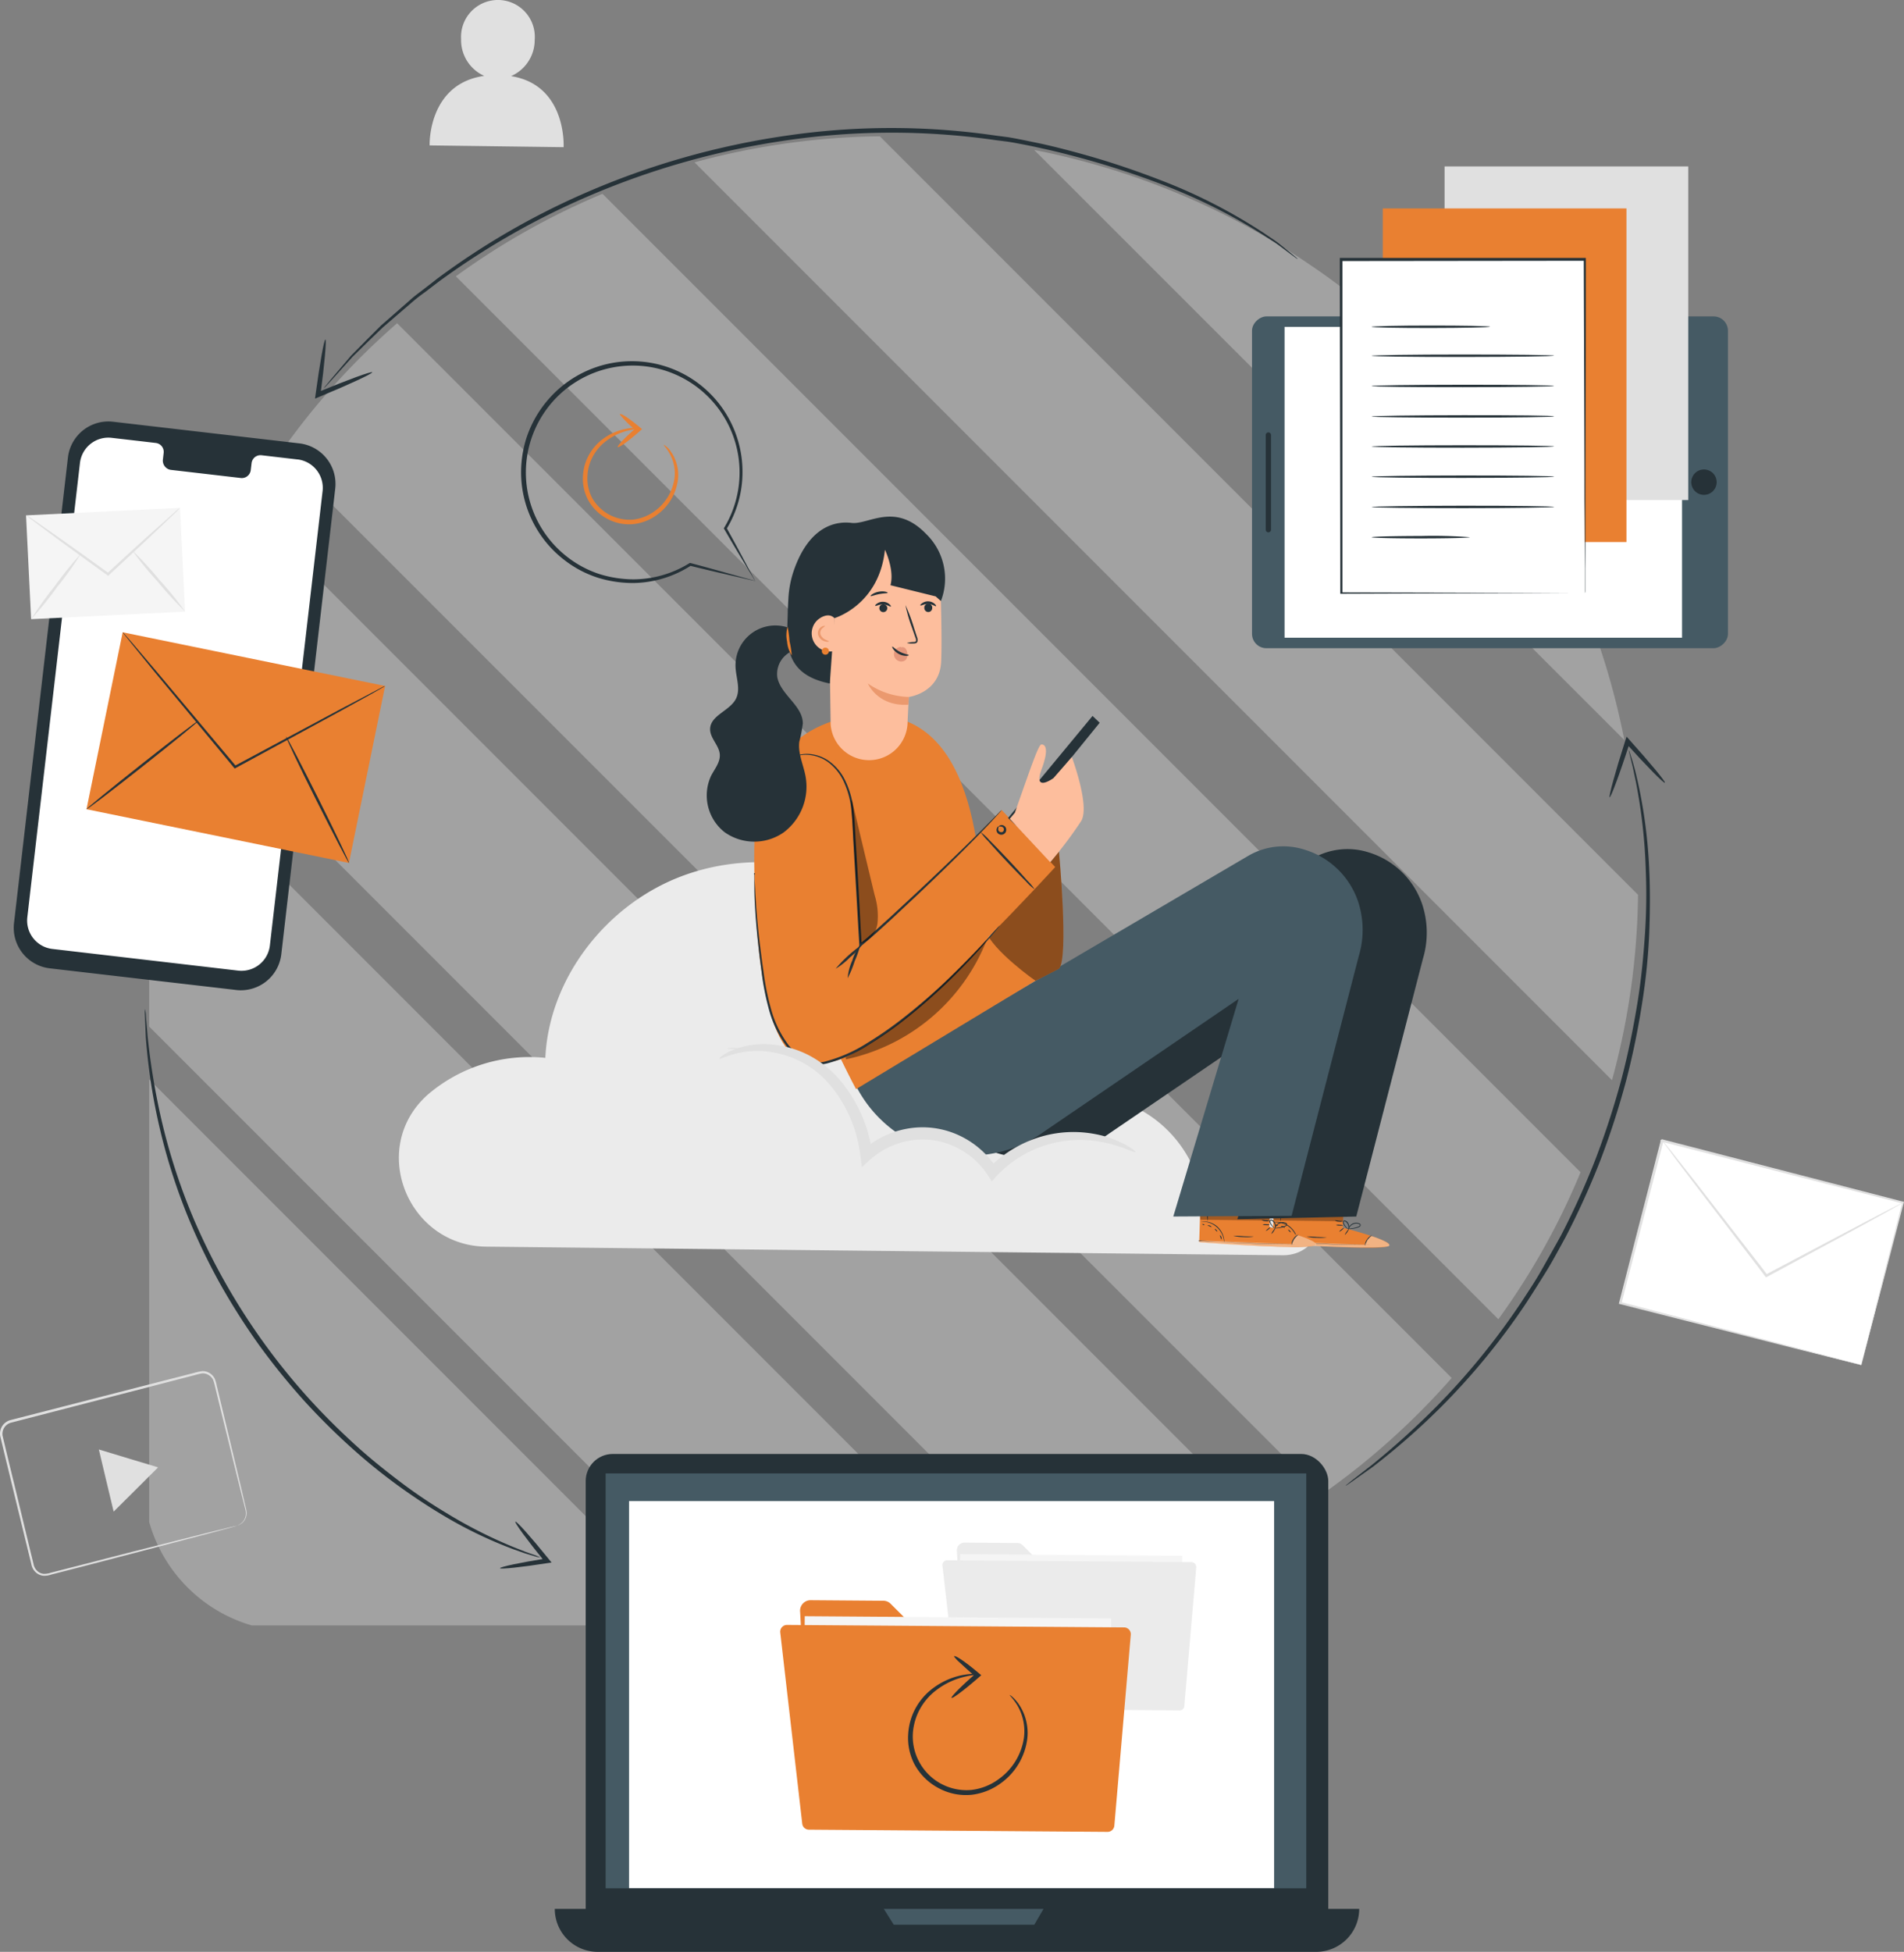 <?xml version="1.0" encoding="UTF-8"?>
<svg xmlns="http://www.w3.org/2000/svg" xmlns:xlink="http://www.w3.org/1999/xlink" width="492.487" height="504.66" viewBox="0 0 492.487 504.66">
  <rect x="0" y="0" width="492.487" height="504.66" fill="#808080" stroke="none"/>
  <defs>
    <clipPath id="clip-path">
      <rect id="Rechteck_1210" data-name="Rechteck 1210" width="386.093" height="386.093" fill="#f2f2f2"></rect>
    </clipPath>
  </defs>
  <g id="Gruppe_163026" data-name="Gruppe 163026" transform="translate(-649.513 -157.67)">
    <g id="Gruppe_163017" data-name="Gruppe 163017" transform="translate(688.286 191.978)" opacity="0.301">
      <g id="Gruppe_163000" data-name="Gruppe 163000" transform="translate(-0.193 -0.129)" clip-path="url(#clip-path)">
        <path id="Pfad_1856" data-name="Pfad 1856" d="M144.189,180.559H38.864A38.862,38.862,0,0,1,0,141.7V36.37Z" transform="translate(-1.459 207.076)" fill="#f2f2f2"></path>
        <path id="Pfad_1857" data-name="Pfad 1857" d="M227.716,248.489a194.736,194.736,0,0,1-34.4,3.066H157.854L0,93.7V58.237a194.736,194.736,0,0,1,3.066-34.4Z" transform="translate(-1.459 136.079)" fill="#f2f2f2"></path>
        <path id="Pfad_1858" data-name="Pfad 1858" d="M285.4,278.75a190.5,190.5,0,0,1-48.13,20.132L.96,62.566a188.39,188.39,0,0,1,20.065-48.2Z" transform="translate(3.981 82.42)" fill="#f2f2f2"></path>
        <path id="Pfad_1859" data-name="Pfad 1859" d="M308.286,279.972a189.912,189.912,0,0,1-33.6,30.131L5.31,40.791A185.3,185.3,0,0,1,35.508,7.26Z" transform="translate(28.629 42.134)" fill="#f2f2f2"></path>
        <path id="Pfad_1860" data-name="Pfad 1860" d="M303.031,255.22a184.439,184.439,0,0,1-21.265,38L12.12,23.572A187.354,187.354,0,0,1,50.05,2.24Z" transform="translate(67.215 13.69)" fill="#f2f2f2"></path>
        <path id="Pfad_1861" data-name="Pfad 1861" d="M265.428,196.128a189.08,189.08,0,0,1-6.733,47.93L21.38,6.743A189.931,189.931,0,0,1,69.31.01Z" transform="translate(119.684 1.054)" fill="#f2f2f2"></path>
        <path id="Pfad_1862" data-name="Pfad 1862" d="M187.215,153.128,34.56.54A193.386,193.386,0,0,1,187.215,153.128" transform="translate(194.363 4.057)" fill="#f2f2f2"></path>
      </g>
    </g>
    <g id="Sync-pana" transform="translate(592.509 113.793)">
      <g id="freepik--background-complete--inject-202" transform="translate(57.005 43.877)">
        <rect id="Rechteck_147880" data-name="Rechteck 147880" width="43.414" height="64.42" transform="translate(419.066 336.885) rotate(-75.56)" fill="#fff"></rect>
        <path id="Pfad_1853" data-name="Pfad 1853" d="M466.369,346.124a2.788,2.788,0,0,1,.169-.785l.556-2.247,2.114-8.456c1.86-7.32,4.506-17.817,7.743-30.585l.181.3-62.39-15.993.374-.229h0v.338l-.1.35-.181.7-.35,1.389-.725,2.79q-.7,2.778-1.413,5.508-1.413,5.46-2.778,10.751c-1.812,7.03-3.624,13.795-5.218,20.2l-.205-.35L449,341.5l12.756,3.334,3.418.918.882.242.314.1-.29-.06-.858-.205-3.382-.833-12.816-3.213-45.1-11.439-.278-.072.072-.278c1.643-6.4,3.37-13.167,5.182-20.209q1.365-5.279,2.766-10.751c.459-1.824.942-3.624,1.413-5.508.242-.93.471-1.86.713-2.79l.362-1.389.181-.7.085-.35v-.338h0l.387-.23,62.354,16.126.254.06-.073.242c-3.346,12.816-6.1,23.325-8.033,30.682l-2.223,8.456c-.254.942-.459,1.667-.592,2.186Z" transform="translate(15.077 6.829)" fill="#e0e0e0"></path>
        <path id="Pfad_1854" data-name="Pfad 1854" d="M475.262,304.028a3.19,3.19,0,0,1-.676.435l-2.017,1.148-7.5,4.143L440.014,323.27l-.229.121-.169-.205-1.208-1.607L420.288,297.9c-2.271-3-4.119-5.448-5.436-7.248-.6-.821-1.087-1.486-1.462-1.981a4.833,4.833,0,0,1-.471-.725,5.9,5.9,0,0,1,.58.64c.387.5.906,1.123,1.546,1.909l5.593,7.1,18.276,23.555,1.208,1.607-.4-.085,25.137-13.287,7.586-3.95,2.078-1.051a4.746,4.746,0,0,1,.737-.362Z" transform="translate(17.007 6.877)" fill="#e0e0e0"></path>
        <path id="Pfad_1855" data-name="Pfad 1855" d="M118.3,377.294a3.624,3.624,0,0,0,1.558-1.051,3.322,3.322,0,0,0,.761-2.1,5.471,5.471,0,0,0-.254-1.437c-.121-.519-.266-1.075-.411-1.655-1.208-4.687-2.827-11.427-4.892-19.738-.507-2.078-1.051-4.264-1.607-6.547l-.846-3.479a11.848,11.848,0,0,0-.5-1.715,3.1,3.1,0,0,0-1.148-1.208,2.9,2.9,0,0,0-1.667-.423,17.538,17.538,0,0,0-1.848.435l-3.841.99-8.033,2.09-35.755,9.241a3,3,0,0,0-2.138,3.406c.374,1.558.737,3.116,1.111,4.663q1.123,4.651,2.223,9.156c1.45,6.04,2.839,11.8,4.179,17.322l.5,2.054a3.129,3.129,0,0,0,.894,1.667,2.815,2.815,0,0,0,1.655.8,5.084,5.084,0,0,0,1.9-.29l7.586-1.933,13.6-3.5,19.726-4.977,5.363-1.317,1.4-.326.483-.1-.471.157-1.377.387-5.339,1.437-19.665,5.17L77.86,388.008l-7.574,1.945a5.375,5.375,0,0,1-2.1.314,3.419,3.419,0,0,1-1.993-.942,3.732,3.732,0,0,1-1.063-1.945c-.157-.676-.326-1.365-.5-2.054-1.341-5.52-2.754-11.306-4.216-17.31-.725-3-1.474-6.04-2.223-9.156-.374-1.558-.749-3.129-1.135-4.711a3.624,3.624,0,0,1,2.609-4.119l35.767-9.192,8.033-2.054,3.853-.991a13.483,13.483,0,0,1,1.945-.423,3.31,3.31,0,0,1,1.969.5,3.54,3.54,0,0,1,1.329,1.474,10.075,10.075,0,0,1,.519,1.812c.29,1.208.568,2.356.833,3.491.544,2.283,1.075,4.469,1.57,6.559,1.981,8.323,3.624,15.075,4.7,19.786l.387,1.655a5.5,5.5,0,0,1,.23,1.486,3.5,3.5,0,0,1-.858,2.186,3.141,3.141,0,0,1-1.208.833A1.763,1.763,0,0,1,118.3,377.294Z" transform="translate(-57.005 17.153)" fill="#e0e0e0"></path>
        <path id="Pfad_1856-2" data-name="Pfad 1856" d="M85.828,356.449l7.67,2.307-5.75,5.726L82,370.2l-1.921-8.033L78.17,354.13Z" transform="translate(-52.603 20.639)" fill="#e0e0e0"></path>
        <path id="Pfad_1857-2" data-name="Pfad 1857" d="M170.055,63.558a10.171,10.171,0,0,0,6.124-9.35,9.543,9.543,0,1,0-19.037-.242,10.135,10.135,0,0,0,5.979,9.531C148.457,65.575,149,81.472,149,81.472l34.656.459S184.562,65.865,170.055,63.558Z" transform="translate(-37.875 -43.877)" fill="#e0e0e0"></path>
      </g>
      <g id="freepik--device-3--inject-202" transform="translate(380.85 86.908)">
        <rect id="Rechteck_147881" data-name="Rechteck 147881" width="85.788" height="123.102" rx="3.71" transform="translate(0 124.564) rotate(-90)" fill="#455a64"></rect>
        <rect id="Rechteck_147882" data-name="Rechteck 147882" width="80.377" height="102.808" transform="translate(8.419 121.858) rotate(-90)" fill="#fff"></rect>
        <circle id="Ellipse_22" data-name="Ellipse 22" cx="3.286" cy="3.286" r="3.286" transform="translate(112.611 83.426) rotate(-67.67)" fill="#263238"></circle>
        <path id="Pfad_1858-2" data-name="Pfad 1858" d="M329.405,137.119v24.473a.689.689,0,0,1-.689.676h0a.676.676,0,0,1-.676-.676V137.119a.676.676,0,0,1,.676-.689h0a.689.689,0,0,1,.689.689Z" transform="translate(-324.489 -67.662)" fill="#263238"></path>
        <rect id="Rechteck_147883" data-name="Rechteck 147883" width="63.031" height="86.26" transform="translate(49.804)" fill="#e0e0e0"></rect>
        <rect id="Rechteck_147884" data-name="Rechteck 147884" width="63.031" height="86.26" transform="translate(33.823 10.859)" fill="#e98031"></rect>
        <rect id="Rechteck_147885" data-name="Rechteck 147885" width="63.031" height="86.26" transform="translate(23.023 24.111)" fill="#fff"></rect>
        <path id="Pfad_1859-2" data-name="Pfad 1859" d="M407.281,185.772v-6.354c0-4.119,0-10.123-.085-17.709,0-15.184-.109-36.71-.193-62.185l.29.29-63.031.072h0l.314-.314v86.26l-.254-.266,45.769.109h12.877l-12.683.072-45.9.169h-.362v-.254c0-24.159-.085-54.044-.121-86.26V99.09h63.635v.29c0,25.548-.072,47.11-.1,62.366,0,7.562,0,13.541-.072,17.648v5.871A2.415,2.415,0,0,1,407.281,185.772Z" transform="translate(-321.191 -75.426)" fill="#263238"></path>
        <path id="Pfad_1860-2" data-name="Pfad 1860" d="M381.334,113.862c0,.169-6.861.314-15.317.326s-15.317-.133-15.317-.3,6.861-.326,15.317-.326S381.334,113.681,381.334,113.862Z" transform="translate(-319.777 -72.417)" fill="#263238"></path>
        <path id="Pfad_1861-2" data-name="Pfad 1861" d="M397.9,120.05c0,.181-10.57.326-23.6.338s-23.591-.133-23.591-.3,10.557-.326,23.591-.326S397.9,119.881,397.9,120.05Z" transform="translate(-319.775 -71.128)" fill="#263238"></path>
        <path id="Pfad_1862-2" data-name="Pfad 1862" d="M397.9,126.532c0,.169-10.557.314-23.591.326s-23.6-.121-23.6-.3,10.57-.314,23.6-.326S397.9,126.351,397.9,126.532Z" transform="translate(-319.775 -69.783)" fill="#263238"></path>
        <path id="Pfad_1863" data-name="Pfad 1863" d="M397.915,133.052c0,.169-10.57.326-23.6.326s-23.591-.121-23.591-.29,10.557-.326,23.591-.338S397.915,132.823,397.915,133.052Z" transform="translate(-319.772 -68.427)" fill="#263238"></path>
        <path id="Pfad_1864" data-name="Pfad 1864" d="M397.915,139.47c0,.181-10.557.326-23.591.338s-23.6-.133-23.6-.3,10.57-.326,23.6-.326S397.915,139.3,397.915,139.47Z" transform="translate(-319.772 -67.09)" fill="#263238"></path>
        <path id="Pfad_1865" data-name="Pfad 1865" d="M397.924,145.952c0,.169-10.57.314-23.6.326s-23.591-.121-23.591-.3,10.557-.314,23.591-.326S397.924,145.771,397.924,145.952Z" transform="translate(-319.77 -65.744)" fill="#263238"></path>
        <path id="Pfad_1866" data-name="Pfad 1866" d="M397.924,152.422c0,.169-10.557.326-23.591.326s-23.6-.121-23.6-.29,10.57-.326,23.6-.338S397.924,152.253,397.924,152.422Z" transform="translate(-319.77 -64.399)" fill="#263238"></path>
        <path id="Pfad_1867" data-name="Pfad 1867" d="M376.109,158.921c0,.169-5.677.314-12.683.314s-12.7-.133-12.7-.3,5.689-.314,12.7-.326A125.727,125.727,0,0,1,376.109,158.921Z" transform="translate(-319.77 -63.059)" fill="#263238"></path>
      </g>
      <g id="freepik--device-2--inject-202" transform="translate(200.503 419.806)">
        <rect id="Rechteck_147886" data-name="Rechteck 147886" width="192.076" height="127.016" rx="7.01" transform="translate(7.997 0)" fill="#263238"></rect>
        <path id="Pfad_1868" data-name="Pfad 1868" d="M372.756,463.573H186.913A11.1,11.1,0,0,1,175.8,452.46H383.869A11.113,11.113,0,0,1,372.756,463.573Z" transform="translate(-175.8 -334.842)" fill="#263238"></path>
        <rect id="Rechteck_147887" data-name="Rechteck 147887" width="181.228" height="107.266" transform="translate(13.155 5.037)" fill="#455a64"></rect>
        <path id="Pfad_1869" data-name="Pfad 1869" d="M246.25,452.46l2.585,4.107h36.347l2.392-4.107Z" transform="translate(-161.15 -334.842)" fill="#455a64"></path>
        <rect id="Rechteck_147888" data-name="Rechteck 147888" width="166.854" height="100.078" transform="translate(19.206 12.188)" fill="#fff"></rect>
        <path id="Pfad_1870" data-name="Pfad 1870" d="M261.9,376.138l1.594,29.256a1.957,1.957,0,0,0,1.957,1.86l52.546.387A1.957,1.957,0,0,0,320,405.636l.169-22.734a1.969,1.969,0,0,0-1.969-1.981H285.89a2.066,2.066,0,0,1-1.4-.58l-5.557-5.6a1.993,1.993,0,0,0-1.389-.568l-13.626-.109a1.981,1.981,0,0,0-2.017,2.078Z" transform="translate(-157.896 -351.145)" fill="#ebebeb"></path>
        <rect id="Rechteck_147889" data-name="Rechteck 147889" width="57.426" height="34.318" transform="translate(104.875 25.914) rotate(0.42)" fill="#f5f5f5"></rect>
        <path id="Pfad_1871" data-name="Pfad 1871" d="M258.825,379.322l4.119,35.816a1.208,1.208,0,0,0,1.208,1.111l55.952.411a1.208,1.208,0,0,0,1.28-1.208l3.08-35.755a1.28,1.28,0,0,0-1.208-1.377l-63.164-.459a1.208,1.208,0,0,0-1.268,1.462Z" transform="translate(-158.541 -350.356)" fill="#ebebeb"></path>
        <path id="Pfad_1872" data-name="Pfad 1872" d="M228.331,389.263l2.2,40.309a2.718,2.718,0,0,0,2.694,2.573l72.537.531a2.718,2.718,0,0,0,2.742-2.694l.229-31.407a2.718,2.718,0,0,0-2.718-2.742H261.4a2.718,2.718,0,0,1-1.921-.8l-7.707-7.695a2.658,2.658,0,0,0-1.9-.8l-18.808-.145a2.73,2.73,0,0,0-2.742,2.863Z" transform="translate(-164.877 -348.579)" fill="#e98031"></path>
        <rect id="Rechteck_147890" data-name="Rechteck 147890" width="79.266" height="47.364" transform="translate(64.654 41.95) rotate(0.42)" fill="#f5f5f5"></rect>
        <path id="Pfad_1873" data-name="Pfad 1873" d="M224.082,393.635l5.689,49.441a1.74,1.74,0,0,0,1.727,1.546l77.236.568a1.764,1.764,0,0,0,1.764-1.607l4.252-49.357a1.752,1.752,0,0,0-1.739-1.9l-87.178-.64a1.751,1.751,0,0,0-1.752,1.945Z" transform="translate(-165.762 -347.479)" fill="#e98031"></path>
        <path id="Pfad_1874" data-name="Pfad 1874" d="M277.724,407.61a3.452,3.452,0,0,1,.7.507,9.834,9.834,0,0,1,1.655,1.872,13.191,13.191,0,0,1,2.223,8.818,16.7,16.7,0,0,1-6.8,11.584,15.9,15.9,0,0,1-7.55,3.032,14.858,14.858,0,0,1-8.576-1.7,15.123,15.123,0,0,1-6.233-6.112,14.786,14.786,0,0,1-1.655-7.972,15.811,15.811,0,0,1,2.15-7.03,16.078,16.078,0,0,1,4.276-4.747,18.566,18.566,0,0,1,8.456-3.527,15.178,15.178,0,0,1,2.476-.181c.568,0,.858,0,.858.1s-1.208.121-3.249.568a19.326,19.326,0,0,0-7.948,3.745,15.534,15.534,0,0,0-3.914,4.566,15.123,15.123,0,0,0-1.909,6.571,13.9,13.9,0,0,0,15.136,14.471,14.688,14.688,0,0,0,6.994-2.742,15.969,15.969,0,0,0,6.608-10.751,13.2,13.2,0,0,0-1.752-8.456C278.569,408.456,277.639,407.695,277.724,407.61Z" transform="translate(-160.07 -345.304)" fill="#263238"></path>
        <path id="Pfad_1875" data-name="Pfad 1875" d="M261.391,398.431c.254-.459,3.177,1.582,6.5,4.4l.556.459-.544.483-.411.362c-3.491,3.032-6.5,5.279-6.728,5.025s2.416-2.935,5.895-5.979l.411-.35v.954c-1.655-1.425-3.1-2.742-4.131-3.708A9.666,9.666,0,0,1,261.391,398.431Z" transform="translate(-158.135 -346.091)" fill="#263238"></path>
      </g>
      <g id="freepik--device-1--inject-202" transform="translate(60.556 152.849)">
        <path id="Pfad_1876" data-name="Pfad 1876" d="M117.486,281.085l-48.161-5.593a10.545,10.545,0,0,1-9.313-11.669L73.963,143.416a10.533,10.533,0,0,1,11.705-9.253l48.161,5.593a10.557,10.557,0,0,1,9.277,11.681L129.154,271.845a10.533,10.533,0,0,1-11.669,9.241Z" transform="translate(-59.944 -134.089)" fill="#263238"></path>
        <path id="Pfad_1877" data-name="Pfad 1877" d="M132.738,143.189,123.4,142.1a2.319,2.319,0,0,0-2.537,2.1l-.205,1.691a2.319,2.319,0,0,1-2.537,2.1l-18.2-2.114a2.416,2.416,0,0,1-1.993-2.633l.193-1.691a2.319,2.319,0,0,0-1.993-2.621l-3.274-.387-8.178-.942a7.393,7.393,0,0,0-8.2,6.523L62.858,261.6a7.393,7.393,0,0,0,6.5,8.154l48.04,5.6a7.393,7.393,0,0,0,8.2-6.475l13.638-117.509a7.393,7.393,0,0,0-6.5-8.19Z" transform="translate(-59.348 -133.368)" fill="#fff"></path>
        <rect id="Rechteck_147891" data-name="Rechteck 147891" width="39.862" height="26.865" transform="matrix(0.999, -0.049, 0.049, 0.999, 3.182, 24.28)" fill="#f5f5f5"></rect>
        <path id="Pfad_1878" data-name="Pfad 1878" d="M102.386,152.56a13.688,13.688,0,0,1-1.377,1.45l-3.926,3.757c-3.334,3.153-7.96,7.477-13.13,12.249l-.181.181L83.614,170l-.3-.205c-5.762-4.155-10.956-7.948-14.7-10.714l-4.421-3.31a12.829,12.829,0,0,1-1.57-1.28,12.149,12.149,0,0,1,1.715,1.075l4.53,3.153c3.817,2.67,9.048,6.4,14.822,10.57l.29.205h-.4c5.158-4.771,9.845-9.048,13.287-12.079l4.059-3.624a12.514,12.514,0,0,1,1.462-1.232Z" transform="translate(-59.388 -130.248)" fill="#e0e0e0"></path>
        <path id="Pfad_1879" data-name="Pfad 1879" d="M63.68,179.3a87.5,87.5,0,0,1,6.173-8.625,90.048,90.048,0,0,1,6.668-8.238,89.2,89.2,0,0,1-6.173,8.625A92.142,92.142,0,0,1,63.68,179.3Z" transform="translate(-59.168 -128.194)" fill="#e0e0e0"></path>
        <path id="Pfad_1880" data-name="Pfad 1880" d="M85.26,161.62a87.686,87.686,0,0,1,7.1,7.707,86.108,86.108,0,0,1,6.632,8.154,89.758,89.758,0,0,1-7.1-7.743,87.934,87.934,0,0,1-6.632-8.117Z" transform="translate(-54.68 -128.364)" fill="#e0e0e0"></path>
        <rect id="Rechteck_147892" data-name="Rechteck 147892" width="46.699" height="69.288" transform="translate(18.82 100.261) rotate(-78.44)" fill="#e98031"></rect>
        <path id="Pfad_1881" data-name="Pfad 1881" d="M151.152,193.1a5.448,5.448,0,0,1-.761.471l-2.223,1.28-8.262,4.566-27.432,14.906-.217.121-.169-.193-.4-.483-20.2-24.352-6.04-7.429-1.631-2.029a4.674,4.674,0,0,1-.532-.749,4.941,4.941,0,0,1,.628.664l1.715,1.957c1.522,1.776,3.624,4.264,6.221,7.308L112.2,213.371l.4.483-.387-.085,27.5-14.737,8.335-4.373,2.283-1.208a4.588,4.588,0,0,1,.821-.35Z" transform="translate(-55.09 -124.706)" fill="#263238"></path>
        <path id="Pfad_1882" data-name="Pfad 1882" d="M75.53,221.025c-.109-.133,6.269-5.363,14.254-11.669s14.5-11.318,14.664-11.186-6.281,5.363-14.266,11.681S75.627,221.17,75.53,221.025Z" transform="translate(-56.704 -120.764)" fill="#263238"></path>
        <path id="Pfad_1883" data-name="Pfad 1883" d="M118.241,201.52c.157-.085,3.938,7.175,8.456,16.2s8.009,16.416,7.852,16.5-3.926-7.248-8.456-16.211S118.1,201.593,118.241,201.52Z" transform="translate(-47.823 -120.067)" fill="#263238"></path>
      </g>
      <g id="freepik--Character--inject-202" transform="translate(160.18 177.455)">
        <path id="Pfad_1884" data-name="Pfad 1884" d="M370.976,330.056c10.872.121,14.218-14.894,4.228-19.206l-.242-.1a27.6,27.6,0,0,0-25.186,2.2,31.709,31.709,0,0,0-47.207-19.883c-1.969-20.463-12.345-40.261-28.991-52.377s-39.331-15.9-58.5-8.456S181.256,258.5,180.3,279.02a40.393,40.393,0,0,0-30.15,9.289c-.266.217-.519.447-.785.7-14.677,13.819-4.518,38.654,15.7,38.823Z" transform="translate(-142.419 -139.08)" fill="#ebebeb"></path>
        <path id="Pfad_1885" data-name="Pfad 1885" d="M214.2,268.424a4.833,4.833,0,0,1-1.57-.133,10.269,10.269,0,0,1,3.141,0A4.832,4.832,0,0,1,214.2,268.424Z" transform="translate(-127.818 -130.814)" fill="#e0e0e0"></path>
        <path id="Pfad_1886" data-name="Pfad 1886" d="M347.69,308.4l.205-9.579-17.926-.519-.459,14.012,1.1.1c4.94.423,25.149,1.776,28.5.87C362.825,312.264,347.69,308.4,347.69,308.4Z" transform="translate(-103.513 -124.549)" fill="#e98031"></path>
        <g id="Gruppe_162993" data-name="Gruppe 162993" transform="translate(225.96 186)" opacity="0.4">
          <path id="Pfad_1887" data-name="Pfad 1887" d="M355.076,308.44s5.3,1.691,4.6,2.549-21.163.266-30.2-.785v-.4l23.869.894S354.038,308.452,355.076,308.44Z" transform="translate(-329.48 -308.44)" fill="#fff"></path>
        </g>
        <path id="Pfad_1888" data-name="Pfad 1888" d="M329.31,309.55h.3l.882.072,3.261.242c2.742.169,6.547.374,10.751.5s8.009.157,10.775.145h0c-2.754,0-6.559-.072-10.763-.205s-8.009-.29-10.763-.435l-3.249-.169h-.894Z" transform="translate(-103.555 -122.21)" fill="#263238"></path>
        <path id="Pfad_1889" data-name="Pfad 1889" d="M349.291,311.012a7.98,7.98,0,0,1,.664-1.534,6.845,6.845,0,0,1,1.208-1.208,2.319,2.319,0,0,0-1.329,1.087A2.416,2.416,0,0,0,349.291,311.012Z" transform="translate(-99.401 -122.476)" fill="#263238"></path>
        <path id="Pfad_1890" data-name="Pfad 1890" d="M345,308.442a3.52,3.52,0,0,0,.58-.664c.266-.4.459-.761.411-.8s-.314.266-.592.676S344.93,308.418,345,308.442Z" transform="translate(-100.295 -122.744)" fill="#263238"></path>
        <path id="Pfad_1891" data-name="Pfad 1891" d="M343.8,307.688a2.675,2.675,0,0,0,.64-.4c.314-.266.544-.519.507-.568s-.326.133-.652.4S343.753,307.651,343.8,307.688Z" transform="translate(-100.543 -122.799)" fill="#263238"></path>
        <path id="Pfad_1892" data-name="Pfad 1892" d="M343.08,306.117a2.114,2.114,0,0,0,.93.145,2.029,2.029,0,0,0,.942-.072,2.224,2.224,0,0,0-.93-.145A2.029,2.029,0,0,0,343.08,306.117Z" transform="translate(-100.692 -122.944)" fill="#263238"></path>
        <path id="Pfad_1893" data-name="Pfad 1893" d="M342.84,305.1a1.8,1.8,0,0,0,1.039.338,1.993,1.993,0,0,0,1.087-.109,5.572,5.572,0,0,0-1.063-.109,5.628,5.628,0,0,0-1.063-.121Z" transform="translate(-100.742 -123.135)" fill="#263238"></path>
        <path id="Pfad_1894" data-name="Pfad 1894" d="M345.52,307.181a3.25,3.25,0,0,0,1.208,0,6.977,6.977,0,0,0,1.208-.242,3.49,3.49,0,0,0,.713-.266.652.652,0,0,0,.29-.35.483.483,0,0,0-.157-.471,2.114,2.114,0,0,0-2.633.544,1.92,1.92,0,0,0-.4.761.688.688,0,0,0,0,.314,2.91,2.91,0,0,1,.544-.966,2.185,2.185,0,0,1,1-.616,1.824,1.824,0,0,1,1.377.133c.181.145.1.35-.109.471a3.045,3.045,0,0,1-.652.254,6.937,6.937,0,0,1-1.208.278C345.955,307.157,345.52,307.145,345.52,307.181Z" transform="translate(-100.184 -123.029)" fill="#263238"></path>
        <path id="Pfad_1895" data-name="Pfad 1895" d="M346.02,307.391a1.208,1.208,0,0,0,.157-.8,2.066,2.066,0,0,0-.29-.858,1.208,1.208,0,0,0-.942-.616.471.471,0,0,0-.374.531,1.209,1.209,0,0,0,.181.519,3.516,3.516,0,0,0,.519.713,1.607,1.607,0,0,0,.652.483,6.574,6.574,0,0,1-.532-.592,3.708,3.708,0,0,1-.471-.7c-.145-.254-.242-.689,0-.737s.58.278.749.519a1.92,1.92,0,0,1,.3.749A6.785,6.785,0,0,1,346.02,307.391Z" transform="translate(-100.383 -123.131)" fill="#263238"></path>
        <path id="Pfad_1896" data-name="Pfad 1896" d="M329.73,305.516s.507,0,1.317.085a5.581,5.581,0,0,1,4.59,3.878,13.038,13.038,0,0,1,.3,1.293,1.072,1.072,0,0,0,0-.362,5.013,5.013,0,0,0-.169-.978,5.471,5.471,0,0,0-1.739-2.718,5.556,5.556,0,0,0-2.972-1.268,5.311,5.311,0,0,0-.99,0A.966.966,0,0,0,329.73,305.516Z" transform="translate(-103.468 -123.068)" fill="#263238"></path>
        <path id="Pfad_1897" data-name="Pfad 1897" d="M331.5,299.36a31.041,31.041,0,0,0-.266,3.684,31.739,31.739,0,0,0,0,3.624,30.377,30.377,0,0,0,.266-3.624A31.952,31.952,0,0,0,331.5,299.36Z" transform="translate(-103.165 -124.328)" fill="#263238"></path>
        <path id="Pfad_1898" data-name="Pfad 1898" d="M336.8,308.543a9.664,9.664,0,0,0,2.609.338,9.94,9.94,0,0,0,2.633-.133s-1.208,0-2.621-.085A23.974,23.974,0,0,0,336.8,308.543Z" transform="translate(-101.997 -122.423)" fill="#263238"></path>
        <path id="Pfad_1899" data-name="Pfad 1899" d="M333.89,308.451s.1.254.205.531.169.507.23.507.1-.278,0-.592S333.938,308.415,333.89,308.451Z" transform="translate(-102.603 -122.439)" fill="#263238"></path>
        <path id="Pfad_1900" data-name="Pfad 1900" d="M332.84,307.063a1.1,1.1,0,0,0,.242.423c.181.193.362.314.411.278s-.072-.229-.254-.435S332.876,306.991,332.84,307.063Z" transform="translate(-102.821 -122.731)" fill="#263238"></path>
        <path id="Pfad_1901" data-name="Pfad 1901" d="M331.29,306.405c0,.06.242.06.507.157s.447.254.5.217-.1-.3-.423-.411S331.266,306.345,331.29,306.405Z" transform="translate(-103.144 -122.882)" fill="#263238"></path>
        <path id="Pfad_1902" data-name="Pfad 1902" d="M330.18,306.069c0,.06.072.145.217.217s.29.06.314,0-.085-.157-.229-.217S330.2,306,330.18,306.069Z" transform="translate(-103.374 -122.944)" fill="#263238"></path>
        <path id="Pfad_1903" data-name="Pfad 1903" d="M329.779,305.433l17.926.229.036-2.162-18.071.8Z" transform="translate(-103.48 -123.468)" opacity="0.3"></path>
        <path id="Pfad_1904" data-name="Pfad 1904" d="M331.97,308.236l.217-9.567-17.938-.519-.459,14,1.111.109c4.941.411,25.149,1.764,28.483.858C347.105,312.1,331.97,308.236,331.97,308.236Z" transform="translate(-106.782 -124.58)" fill="#e98031"></path>
        <g id="Gruppe_162994" data-name="Gruppe 162994" transform="translate(207.032 185.818)" opacity="0.4">
          <path id="Pfad_1905" data-name="Pfad 1905" d="M339.406,308.29s5.291,1.691,4.6,2.549-21.163.266-30.2-.8v-.4l23.881.906S338.307,308.3,339.406,308.29Z" transform="translate(-313.81 -308.29)" fill="#fff"></path>
        </g>
        <path id="Pfad_1906" data-name="Pfad 1906" d="M313.59,309.4h.314l.882.085,3.249.23c2.754.181,6.559.374,10.763.507s8.009.157,10.763.145h4.155a.809.809,0,0,0,.3,0h-4.457c-2.754,0-6.559-.085-10.763-.205s-8-.3-10.751-.435l-3.261-.169H313.9Z" transform="translate(-106.824 -122.241)" fill="#263238"></path>
        <path id="Pfad_1907" data-name="Pfad 1907" d="M333.581,310.862a7.48,7.48,0,0,1,.652-1.534,7.8,7.8,0,0,1,1.148-1.208,2.476,2.476,0,0,0-1.329,1.1A2.416,2.416,0,0,0,333.581,310.862Z" transform="translate(-102.669 -122.507)" fill="#263238"></path>
        <path id="Pfad_1908" data-name="Pfad 1908" d="M329.261,308.252a2.188,2.188,0,0,0,.592-.676c.278-.411.459-.749.411-.785s-.314.266-.592.664A2.083,2.083,0,0,0,329.261,308.252Z" transform="translate(-103.567 -122.784)" fill="#263238"></path>
        <path id="Pfad_1909" data-name="Pfad 1909" d="M328.081,307.54a2.676,2.676,0,0,0,.64-.4c.314-.266.544-.531.507-.58s-.326.145-.64.411S328.044,307.491,328.081,307.54Z" transform="translate(-103.811 -122.833)" fill="#263238"></path>
        <path id="Pfad_1910" data-name="Pfad 1910" d="M327.36,306.017a2.222,2.222,0,0,0,.93.145,2.247,2.247,0,0,0,.942-.072,1.921,1.921,0,0,0-.93-.145,2.028,2.028,0,0,0-.942.072Z" transform="translate(-103.961 -122.965)" fill="#263238"></path>
        <path id="Pfad_1911" data-name="Pfad 1911" d="M327.13,305a1.848,1.848,0,0,0,1.039.338,1.764,1.764,0,0,0,1.075-.121,6.042,6.042,0,0,0-1.051-.1A5.629,5.629,0,0,0,327.13,305Z" transform="translate(-104.008 -123.156)" fill="#263238"></path>
        <path id="Pfad_1912" data-name="Pfad 1912" d="M329.81,307.028a3.081,3.081,0,0,0,1.148,0,5.859,5.859,0,0,0,1.208-.23,3.093,3.093,0,0,0,.713-.278.64.64,0,0,0,.3-.338.459.459,0,0,0-.169-.471,2.126,2.126,0,0,0-2.633.544,2.211,2.211,0,0,0-.4.761.64.64,0,0,0,0,.3,3.889,3.889,0,0,1,.556-.966,2.016,2.016,0,0,1,1-.6,1.775,1.775,0,0,1,1.377.133c.169.133.1.35-.109.471a3.976,3.976,0,0,1-.664.254,10.126,10.126,0,0,1-1.208.278C330.245,307,329.81,306.992,329.81,307.028Z" transform="translate(-103.451 -123.058)" fill="#263238"></path>
        <path id="Pfad_1913" data-name="Pfad 1913" d="M330.3,307.2a1.251,1.251,0,0,0,.157-.785,1.957,1.957,0,0,0-.29-.858,1.208,1.208,0,0,0-.942-.616.459.459,0,0,0-.374.519,1.461,1.461,0,0,0,.181.519,3.213,3.213,0,0,0,.531.713,1.752,1.752,0,0,0,.64.5s-.217-.217-.531-.592a4.392,4.392,0,0,1-.459-.7c-.145-.254-.242-.689,0-.737s.568.278.737.507a2,2,0,0,1,.314.761,3.621,3.621,0,0,1,.036.773Z" transform="translate(-103.652 -123.168)" fill="#263238"></path>
        <path id="Pfad_1914" data-name="Pfad 1914" d="M314,305.347s.519,0,1.329.085a5.653,5.653,0,0,1,4.59,3.89c.242.773.254,1.293.3,1.293a1.124,1.124,0,0,0,0-.362,4.731,4.731,0,0,0-.169-.978,5.641,5.641,0,0,0-1.739-2.73,5.521,5.521,0,0,0-2.972-1.208,4.581,4.581,0,0,0-.991,0Z" transform="translate(-106.739 -123.092)" fill="#263238"></path>
        <path id="Pfad_1915" data-name="Pfad 1915" d="M315.784,299.21a32.445,32.445,0,0,0-.254,3.684,28.785,28.785,0,0,0,0,3.684,34.055,34.055,0,0,0,.266-3.684,30.065,30.065,0,0,0-.012-3.684Z" transform="translate(-106.433 -124.36)" fill="#263238"></path>
        <path id="Pfad_1916" data-name="Pfad 1916" d="M321.09,308.393a10.788,10.788,0,0,0,2.609.338,10.6,10.6,0,0,0,2.633-.133c0-.072-1.208,0-2.621-.085A23.974,23.974,0,0,0,321.09,308.393Z" transform="translate(-105.264 -122.454)" fill="#263238"></path>
        <path id="Pfad_1917" data-name="Pfad 1917" d="M318.18,308.3s.085.254.193.519.181.519.242.507.1-.278,0-.592S318.216,308.253,318.18,308.3Z" transform="translate(-105.869 -122.471)" fill="#263238"></path>
        <path id="Pfad_1918" data-name="Pfad 1918" d="M317.12,306.9a1.239,1.239,0,0,0,.254.423c.181.193.362.326.4.278s-.06-.23-.242-.423S317.168,306.865,317.12,306.9Z" transform="translate(-106.09 -122.762)" fill="#263238"></path>
        <path id="Pfad_1919" data-name="Pfad 1919" d="M315.57,306.246s.254.072.507.169.447.242.5.205-.1-.29-.411-.411S315.558,306.2,315.57,306.246Z" transform="translate(-106.412 -122.916)" fill="#263238"></path>
        <path id="Pfad_1920" data-name="Pfad 1920" d="M314.46,305.918a.545.545,0,0,0,.229.205c.145.06.278.072.3,0s-.072-.145-.217-.205S314.484,305.857,314.46,305.918Z" transform="translate(-106.643 -122.974)" fill="#263238"></path>
        <path id="Pfad_1921" data-name="Pfad 1921" d="M314.071,305.283l17.914.217.036-2.15-18.071.785Z" transform="translate(-106.749 -123.499)" opacity="0.3"></path>
        <path id="Pfad_1922" data-name="Pfad 1922" d="M254,287.685,355.468,228.1a18.011,18.011,0,0,1,14.689-1.594h0a21.079,21.079,0,0,1,13.783,13.493,23.446,23.446,0,0,1,.145,14l-17.237,66.63-30.754.7L353,265.06,302.68,299.341A33,33,0,0,1,254,287.685Z" transform="translate(-119.216 -139.663)" fill="#263238"></path>
        <path id="Pfad_1923" data-name="Pfad 1923" d="M240.32,287.046l101.407-59.54a17.962,17.962,0,0,1,14.689-1.582h0A21.055,21.055,0,0,1,370.2,239.4a23.446,23.446,0,0,1,.145,14l-17.382,67.174-30.6.169,16.911-56.278-50.263,34.282a32.989,32.989,0,0,1-48.68-11.705Z" transform="translate(-122.06 -139.785)" fill="#455a64"></path>
        <path id="Pfad_1924" data-name="Pfad 1924" d="M287.162,226.17s2.585,27.626,0,30.271l-6.1,3.141L267.4,250.329Z" transform="translate(-116.429 -139.548)" fill="#e98031"></path>
        <path id="Pfad_1925" data-name="Pfad 1925" d="M287.162,226.17s2.585,27.626,0,30.271l-6.1,3.141L267.4,250.329Z" transform="translate(-116.429 -139.548)" opacity="0.4"></path>
        <path id="Pfad_1926" data-name="Pfad 1926" d="M251.746,197.193c3.865-.58-29.426-3.9-30.549,23.905S244.3,293.684,244.3,293.684l46.373-28.024s-11.125-7.815-12.937-13.046C276.061,247.564,279.19,200.273,251.746,197.193Z" transform="translate(-126.045 -145.662)" fill="#e98031"></path>
        <path id="Pfad_1927" data-name="Pfad 1927" d="M230.675,201.739c-1.413.35-12.079,9.929-12.164,29.051-.109,15.2,1.063,48.934,11.439,53.947,4.7,2.271,10.376,1.474,16.573-2.537,17.455-11.282,49.84-46.88,49.84-46.88L282.52,220.583s-35.936,36.552-37.446,35.212c-2.307-2.017-1.957-21.006-3.914-38.268C239.735,205.266,239.457,199.552,230.675,201.739Z" transform="translate(-126.597 -144.724)" fill="#e98031"></path>
        <path id="Pfad_1928" data-name="Pfad 1928" d="M282.026,244.33s0,.1-.169.254l-.544.676c-.483.6-1.208,1.474-2.174,2.573-1.921,2.211-4.759,5.351-8.456,9.048a150.467,150.467,0,0,1-13.746,12.164,94.965,94.965,0,0,1-8.927,6.185,38.159,38.159,0,0,1-10.678,4.747,10.642,10.642,0,0,1-3.032.278,5.544,5.544,0,0,1-1.522-.278,8.838,8.838,0,0,1-1.377-.616,14.241,14.241,0,0,1-4.433-3.757,28,28,0,0,1-4.7-9.809,66.11,66.11,0,0,1-1.86-9.664c-.411-3.044-.749-5.883-1.015-8.456-.544-5.206-.773-9.434-.846-12.357v-4.24a.145.145,0,1,1,.072,0v.882c0,.809.085,1.933.157,3.358.145,2.911.435,7.127,1.027,12.309.3,2.585.664,5.424,1.1,8.456a67.209,67.209,0,0,0,1.9,9.567,27.7,27.7,0,0,0,4.614,9.591c2.271,2.8,5.834,5.387,9.76,4.143a38.243,38.243,0,0,0,10.5-4.651,95.436,95.436,0,0,0,8.878-6.124,157.238,157.238,0,0,0,13.795-12.079c3.733-3.624,6.62-6.728,8.589-8.89l2.259-2.488.592-.64Z" transform="translate(-126.61 -138.587)" fill="#263238"></path>
        <path id="Pfad_1929" data-name="Pfad 1929" d="M280.791,219.759a6.588,6.588,0,0,1-.652.773c-.447.5-1.087,1.208-1.957,2.15-1.727,1.848-4.276,4.481-7.5,7.695s-7.127,7.006-11.536,11.174l-6.97,6.523c-2.476,2.235-4.953,4.578-7.755,6.837l-.459.374v-.616c-.085-1.341-.169-2.766-.254-4.216-.423-7.55-.846-14.749-1.208-21.3-.217-3.274-.254-6.39-.58-9.265a22.8,22.8,0,0,0-2.1-7.707,12.986,12.986,0,0,0-4.192-4.989A10.087,10.087,0,0,0,231,205.517a8.214,8.214,0,0,0-3.129.266c-.7.193-1.039.374-1.051.338a3.95,3.95,0,0,1,1.015-.459,8.166,8.166,0,0,1,3.177-.4,10.28,10.28,0,0,1,4.832,1.643,13.191,13.191,0,0,1,4.4,5.073,22.951,22.951,0,0,1,2.223,7.852c.35,2.911.411,6.04.64,9.3.4,6.547.821,13.734,1.208,21.3.085,1.437.169,2.875.254,4.216l-.5-.242c2.706-2.186,5.242-4.566,7.707-6.777l6.994-6.487c4.433-4.143,8.359-7.9,11.62-11.065s5.859-5.762,7.634-7.562l2.041-2.066A5.255,5.255,0,0,1,280.791,219.759Z" transform="translate(-124.868 -143.9)" fill="#263238"></path>
        <path id="Pfad_1930" data-name="Pfad 1930" d="M280.94,236.761a13.286,13.286,0,0,1-2.211-2.017c-1.3-1.3-3.068-3.129-5-5.17s-3.624-3.926-4.832-5.3A15.8,15.8,0,0,1,267,222a13.917,13.917,0,0,1,2.211,2.017c1.292,1.293,3.068,3.129,4.989,5.17s3.624,3.914,4.832,5.3a14.423,14.423,0,0,1,1.909,2.271Z" transform="translate(-116.512 -140.415)" fill="#263238"></path>
        <path id="Pfad_1931" data-name="Pfad 1931" d="M238.51,254.762a13.989,13.989,0,0,1,1.208-4.578,13.288,13.288,0,0,1,2.126-4.2,27,27,0,0,1-1.534,4.433,25.7,25.7,0,0,1-1.8,4.349Z" transform="translate(-122.437 -135.429)" fill="#263238"></path>
        <path id="Pfad_1932" data-name="Pfad 1932" d="M235.94,252.318A34.715,34.715,0,0,1,242.9,246a18.662,18.662,0,0,1-3.261,3.382A17.892,17.892,0,0,1,235.94,252.318Z" transform="translate(-122.971 -135.425)" fill="#263238"></path>
        <path id="Pfad_1933" data-name="Pfad 1933" d="M270.982,220.831c.06.072-.205.338-.145.809a.7.7,0,0,0,.387.568.785.785,0,0,0,.809,0,.809.809,0,0,0,.242-.773.689.689,0,0,0-.471-.507c-.435-.169-.761,0-.809-.06s.217-.471.918-.374a1.208,1.208,0,0,1,.918.773,1.272,1.272,0,0,1-1.9,1.5,1.208,1.208,0,0,1-.544-1.075C270.475,220.927,270.958,220.758,270.982,220.831Z" transform="translate(-115.808 -140.732)" fill="#263238"></path>
        <g id="Gruppe_162995" data-name="Gruppe 162995" transform="translate(115.566 109.367)" opacity="0.4">
          <path id="Pfad_1934" data-name="Pfad 1934" d="M238.162,275.948A50.287,50.287,0,0,0,274.606,245c-11,11.512-22.311,23.253-36.516,30.452" transform="translate(-238.09 -245)"></path>
        </g>
        <g id="Gruppe_162996" data-name="Gruppe 162996" transform="translate(116.943 73.274)" opacity="0.4">
          <path id="Pfad_1935" data-name="Pfad 1935" d="M239.46,215.12q2.935,12.309,5.883,24.594a18.252,18.252,0,0,1,.737,7.248,6.257,6.257,0,0,1-4.433,5.279l-2.416-36.879" transform="translate(-239.23 -215.12)"></path>
        </g>
        <path id="Pfad_1936" data-name="Pfad 1936" d="M230.881,178.944a10.3,10.3,0,0,0-15.087,9.664c.145,2.718,1.329,5.6.121,8.057-1.558,3.165-6.571,4.276-6.7,7.8-.085,2.416,2.331,4.252,2.5,6.632.145,2.017-1.317,3.733-2.247,5.52a12.079,12.079,0,0,0,3.527,14.616,13.287,13.287,0,0,0,15.281,0,14.809,14.809,0,0,0,5.617-14.5c-.556-3-2.005-5.907-1.607-8.927a35.422,35.422,0,0,0,.906-4.7c0-4.639-5.738-7.4-6.6-11.971a6.438,6.438,0,0,1,6.9-7.248" transform="translate(-128.711 -149.615)" fill="#263238"></path>
        <path id="Pfad_1937" data-name="Pfad 1937" d="M254.858,207.334c.145-3.624.338-6.825.338-6.825s8.009-1.015,8.359-9.192-.471-27-.471-27l-14.677-7.079-13.988,13,.544,37.313a9.966,9.966,0,0,0,10.4,9.289h0A9.966,9.966,0,0,0,254.858,207.334Z" transform="translate(-123.287 -153.882)" fill="#fdbe9d"></path>
        <path id="Pfad_1938" data-name="Pfad 1938" d="M247.354,174.227a1.027,1.027,0,1,1-1.039-1.027,1.039,1.039,0,0,1,1.039,1.027Z" transform="translate(-121.025 -150.563)" fill="#263238"></path>
        <path id="Pfad_1939" data-name="Pfad 1939" d="M248.456,173.911c-.121.145-.894-.5-1.981-.544s-1.921.519-2.029.362.072-.314.423-.568a2.549,2.549,0,0,1,1.631-.471,2.585,2.585,0,0,1,1.582.616C248.408,173.6,248.528,173.85,248.456,173.911Z" transform="translate(-121.209 -150.67)" fill="#263238"></path>
        <path id="Pfad_1940" data-name="Pfad 1940" d="M251.24,183.209a6.317,6.317,0,0,1,1.788-.278c.278,0,.544-.072.592-.266a1.619,1.619,0,0,0-.169-.906l-.8-2.319a40.232,40.232,0,0,1-1.764-6.04,43.136,43.136,0,0,1,2.211,5.895l.761,2.331a1.861,1.861,0,0,1,.121,1.208.64.64,0,0,1-.459.423,1.824,1.824,0,0,1-.483.06,7.247,7.247,0,0,1-1.8-.109Z" transform="translate(-119.862 -150.522)" fill="#263238"></path>
        <path id="Pfad_1941" data-name="Pfad 1941" d="M253.446,193.659a19.46,19.46,0,0,1-10.606-3.479s2.5,5.967,10.473,5.484Z" transform="translate(-121.536 -147.032)" fill="#eb996e"></path>
        <path id="Pfad_1942" data-name="Pfad 1942" d="M225.711,178.655h0c0,7.079-2.053,16.368,10.872,18.953L237.79,180.7s11.536-3.334,13.046-17.636l.072.072c.809,1.848,2.235,5.822,1.365,9.06l11.693,2.887,1.353,1.208a16.09,16.09,0,0,0-3.878-17.407c-8.033-8.287-14.894-2.283-19.206-2.8-2.621-.314-10.63-.544-15.063,12.6a26.576,26.576,0,0,0-1.3,6.934Z" transform="translate(-125.123 -154.46)" fill="#263238"></path>
        <path id="Pfad_1943" data-name="Pfad 1943" d="M236.728,176.349c-1.486-1.631-3.805-.23-4.675.713a4.7,4.7,0,0,0,4.675,7.719" transform="translate(-124.037 -150.064)" fill="#fdbe9d"></path>
        <path id="Pfad_1944" data-name="Pfad 1944" d="M234.967,181.863c0,.085-.362.169-.954,0a2.488,2.488,0,0,1-1.764-1.546,1.836,1.836,0,0,1,.06-1.389,1.9,1.9,0,0,1,.725-.821c.532-.338.93-.29.942-.217s-.3.217-.664.568a1.558,1.558,0,0,0-.471,1.655,2.416,2.416,0,0,0,1.329,1.329C234.64,181.658,234.979,181.779,234.967,181.863Z" transform="translate(-123.761 -149.599)" fill="#eb996e"></path>
        <path id="Pfad_1945" data-name="Pfad 1945" d="M233.728,182.51a.918.918,0,1,0,.35,0" transform="translate(-123.586 -148.627)" fill="#e98031"></path>
        <path id="Pfad_1946" data-name="Pfad 1946" d="M226.779,185.471a7.913,7.913,0,0,1-1.208-3.624,7.731,7.731,0,0,1,.133-3.817,25.214,25.214,0,0,1,.5,3.733A22.693,22.693,0,0,1,226.779,185.471Z" transform="translate(-125.164 -149.559)" fill="#e98031"></path>
        <path id="Pfad_1947" data-name="Pfad 1947" d="M272.86,223.514l21.852-26.394,1.848,1.764-21.6,26.6Z" transform="translate(-115.294 -145.589)" fill="#263238"></path>
        <path id="Pfad_1948" data-name="Pfad 1948" d="M274.535,220.89s3.431-9.772,4.2-11.85,2.09-5.714,2.621-5.8,2.416.169.109,6.378,3.068,2.307,3.068,2.307l4.747-5.436s4.759,12.683,2.416,16.537a102.113,102.113,0,0,1-8.021,10.618l-10.449-11.2Z" transform="translate(-115.217 -144.318)" fill="#fdbe9d"></path>
        <path id="Pfad_1949" data-name="Pfad 1949" d="M250.218,182.33a1.981,1.981,0,0,0-1.594,1.051,1.933,1.933,0,0,0,.121,1.9,1.909,1.909,0,0,0,1.7.846,1.582,1.582,0,0,0,1.051-.459,2.114,2.114,0,0,0,.362-1.884,2.078,2.078,0,0,0-.507-1.075.991.991,0,0,0-1.087-.242" transform="translate(-120.374 -148.665)" fill="#e4977c"></path>
        <path id="Pfad_1950" data-name="Pfad 1950" d="M252.363,184.5c0,.169-1.208.411-2.561-.29s-1.884-1.86-1.727-1.933.833.785,2.017,1.377S252.363,184.358,252.363,184.5Z" transform="translate(-120.453 -148.676)" fill="#263238"></path>
        <path id="Pfad_1951" data-name="Pfad 1951" d="M256.973,174.19a1.027,1.027,0,0,1-1,1.063,1.039,1.039,0,0,1-1.039-1.027,1.027,1.027,0,1,1,2.041,0Z" transform="translate(-119.023 -150.586)" fill="#263238"></path>
        <path id="Pfad_1952" data-name="Pfad 1952" d="M258.139,173.821c-.133.145-.894-.5-1.993-.544s-1.909.519-2.029.362.072-.314.435-.568a2.537,2.537,0,0,1,1.619-.471,2.585,2.585,0,0,1,1.582.616C258.09,173.507,258.2,173.76,258.139,173.821Z" transform="translate(-119.199 -150.689)" fill="#263238"></path>
        <path id="Pfad_1953" data-name="Pfad 1953" d="M247.852,170.811c0,.181-1.039.121-2.223.35s-2.1.652-2.2.507.749-.87,2.078-1.123S247.889,170.654,247.852,170.811Z" transform="translate(-121.415 -151.133)" fill="#263238"></path>
        <path id="Pfad_1954" data-name="Pfad 1954" d="M320.614,295.057a29.945,29.945,0,0,0-36.987,5.242,21.465,21.465,0,0,0-32.615-4.445c-1.208-8.915-5.424-17.672-12.683-22.951s-17.672-6.571-25.367-1.921l-10.872,27.3,38.932,15.788,51.531,3.769Z" transform="translate(-130.01 -130.824)" fill="#ebebeb"></path>
        <path id="Pfad_1955" data-name="Pfad 1955" d="M211.051,271.1c-.085-.121,1.015-1.208,3.539-2.235a21.851,21.851,0,0,1,11.536-1.208,25.972,25.972,0,0,1,7.84,2.476,27.312,27.312,0,0,1,7.61,5.786,36.77,36.77,0,0,1,9.048,19.931l-2.573-.93a23.181,23.181,0,0,1,11.391-5.653,22.407,22.407,0,0,1,13.843,1.812,23.132,23.132,0,0,1,9.664,8.649l-2.283-.23a31.2,31.2,0,0,1,14.5-8.456,29.933,29.933,0,0,1,13.106-.411,26.79,26.79,0,0,1,7.972,2.851c1.715.954,2.513,1.667,2.416,1.788s-1.039-.278-2.827-.942a34.573,34.573,0,0,0-7.864-1.957,29.981,29.981,0,0,0-12.176,1.015,29.655,29.655,0,0,0-13.07,8.117l-1.208,1.353-1.027-1.582a20.462,20.462,0,0,0-8.564-7.393,19.509,19.509,0,0,0-11.947-1.51,20.535,20.535,0,0,0-9.881,4.832l-2.2,1.981-.374-2.923a35.031,35.031,0,0,0-8.009-18.518,25.222,25.222,0,0,0-6.716-5.484,24.9,24.9,0,0,0-7.066-2.609,22.951,22.951,0,0,0-10.872.3C212.452,270.608,211.172,271.309,211.051,271.1Z" transform="translate(-128.148 -130.982)" fill="#e0e0e0"></path>
      </g>
      <g id="freepik--speech-bubble--inject-202" transform="translate(191.798 137.267)">
        <path id="Pfad_1956" data-name="Pfad 1956" d="M202.719,139.821a5.243,5.243,0,0,1,1.9,1.848,10.412,10.412,0,0,1,1.812,7.006,13.288,13.288,0,0,1-5.4,9.241,12.538,12.538,0,0,1-6.04,2.416,11.838,11.838,0,0,1-6.849-1.353,12,12,0,0,1-4.977-4.892,11.8,11.8,0,0,1-1.317-6.366,12.538,12.538,0,0,1,1.727-5.593,12.684,12.684,0,0,1,3.406-3.781,14.592,14.592,0,0,1,6.692-2.754,6.572,6.572,0,0,1,2.645,0c0,.109-.93.133-2.549.5a15.473,15.473,0,0,0-6.233,3,11.959,11.959,0,0,0-3.056,3.624,11.572,11.572,0,0,0-1.474,5.146,10.872,10.872,0,0,0,1.208,5.714,11.125,11.125,0,0,0,10.618,5.6,11.669,11.669,0,0,0,5.472-2.138,12.575,12.575,0,0,0,5.194-8.456,10.437,10.437,0,0,0-1.341-6.644C203.359,140.522,202.635,139.906,202.719,139.821Z" transform="translate(-165.844 -118.223)" fill="#e98031"></path>
        <path id="Pfad_1957" data-name="Pfad 1957" d="M189.8,132.572c.23-.423,2.585,1.148,5.218,3.37l.556.459-.556.483-.326.29c-2.754,2.416-5.17,4.119-5.4,3.865s1.824-2.416,4.578-4.832l.326-.278v.942a25.488,25.488,0,0,1-4.4-4.3Z" transform="translate(-164.292 -118.837)" fill="#e98031"></path>
        <path id="Pfad_1958" data-name="Pfad 1958" d="M229.2,178.036s-.338-.06-1.063-.23l-3.274-.761c-2.875-.664-7.248-1.643-12.659-2.984h.278a28.206,28.206,0,0,1-14.725,4.482,30.668,30.668,0,0,1-9.144-1.317,28.1,28.1,0,0,1-8.939-4.711,28.653,28.653,0,0,1-10.872-19.073,29.269,29.269,0,0,1,1.063-12.079,28.918,28.918,0,0,1,6.293-10.872,28.592,28.592,0,0,1,49.695,19.327,28.157,28.157,0,0,1-4.143,14.773v-.35c2.476,4.469,4.349,8,5.593,10.34.616,1.135,1.087,2.017,1.413,2.633a9.251,9.251,0,0,1,.447.87s-.229-.35-.592-.966-.918-1.522-1.607-2.67c-1.389-2.331-3.394-5.629-5.846-9.869l-.1-.169.1-.169a27.636,27.636,0,1,0-40.792,7.4,27.36,27.36,0,0,0,8.564,4.6,30.116,30.116,0,0,0,8.818,1.353,27.782,27.782,0,0,0,14.363-4.143l.133-.085h.145c5.218,1.377,9.35,2.561,12.261,3.37l3.346.93C228.757,177.891,229.18,178.012,229.2,178.036Z" transform="translate(-168.593 -121.19)" fill="#263238"></path>
      </g>
      <g id="freepik--Arrows--inject-202" transform="translate(94.47 76.974)">
        <path id="Pfad_1959" data-name="Pfad 1959" d="M190.321,401.677a9.264,9.264,0,0,1-1.824-.447c-.6-.181-1.341-.374-2.2-.652l-2.947-1.039a111.362,111.362,0,0,1-17.938-8.625c-3.624-2.138-7.489-4.663-11.5-7.55a147.361,147.361,0,0,1-12.3-9.929,171.858,171.858,0,0,1-12.394-12.3,176.234,176.234,0,0,1-11.777-14.568,173.843,173.843,0,0,1-10.05-15.836,166.333,166.333,0,0,1-7.622-15.7,152.794,152.794,0,0,1-11.5-47.9c-.1-2.331-.169-4.143-.217-5.412a12.429,12.429,0,0,1,0-1.884,9.664,9.664,0,0,1,.254,1.872c.1,1.268.254,3.068.447,5.375A178.692,178.692,0,0,0,91.9,286.657a156.549,156.549,0,0,0,8.951,27.928A167.846,167.846,0,0,0,130.2,360.293c4.035,4.469,8.166,8.54,12.249,12.261s8.214,6.982,12.14,9.941a133.362,133.362,0,0,0,11.343,7.622,121.335,121.335,0,0,0,17.648,8.939l2.9,1.148,2.15.761a11.226,11.226,0,0,1,1.691.713Z" transform="translate(-88.02 -32.065)" fill="#263238"></path>
        <path id="Pfad_1960" data-name="Pfad 1960" d="M164.07,381.613c0-.338,5.327-1.474,12.079-2.537l-.387,1.015-.217-.266c-4.409-5.436-7.779-10.026-7.5-10.243s4.059,4.01,8.456,9.458l.205.254.7.858-1.087.157C169.59,381.371,164.118,381.939,164.07,381.613Z" transform="translate(-72.206 -9.246)" fill="#263238"></path>
        <path id="Pfad_1961" data-name="Pfad 1961" d="M418.388,204.44a3.366,3.366,0,0,1,.217.519c.121.35.278.894.5,1.558s.471,1.546.749,2.561.544,2.211.858,3.539a130.635,130.635,0,0,1,2.972,22.951c.229,4.9.205,10.28,0,16.042a157.9,157.9,0,0,1-1.86,18.312,201.733,201.733,0,0,1-4.107,19.919,209.245,209.245,0,0,1-6.728,20.777,204.25,204.25,0,0,1-9.035,19.883c-1.7,3.092-3.322,6.161-5.122,9.048s-3.563,5.689-5.351,8.4a177.811,177.811,0,0,1-21.912,26.575,182.252,182.252,0,0,1-17.455,15.269l-5.122,3.624-1.353.93c-.314.205-.471.3-.483.278a2.007,2.007,0,0,1,.411-.387l1.268-1.027,4.977-3.853a206.386,206.386,0,0,0,17.129-15.51,184.41,184.41,0,0,0,21.586-26.575c1.764-2.706,3.624-5.448,5.279-8.383s3.37-5.919,5.049-8.987a203.27,203.27,0,0,0,8.915-19.689,213.006,213.006,0,0,0,6.7-20.632c1.788-6.789,3.116-13.42,4.155-19.786s1.582-12.466,1.969-18.192a151.923,151.923,0,0,0,.193-15.945,141.641,141.641,0,0,0-2.549-22.951c-.278-1.341-.531-2.525-.749-3.551s-.459-1.872-.628-2.585-.29-1.208-.374-1.594a2.413,2.413,0,0,1-.1-.531Z" transform="translate(-34.551 -43.585)" fill="#263238"></path>
        <path id="Pfad_1962" data-name="Pfad 1962" d="M415.976,213.482c-.254.229-4.747-4.337-10.111-10.268l1.063-.229-.121.362c-2.488,7.779-4.832,14-5.122,13.891s1.425-6.487,3.926-14.266l.121-.374.338-1.039.725.809C412.146,208.312,416.229,213.253,415.976,213.482Z" transform="translate(-22.801 -44.184)" fill="#263238"></path>
        <path id="Pfad_1963" data-name="Pfad 1963" d="M378.265,105.176a3.745,3.745,0,0,1-.616-.387l-1.679-1.232-2.742-2.054c-1.087-.809-2.416-1.594-3.9-2.573a146.8,146.8,0,0,0-26.575-13.215c-5.871-2.223-12.406-4.433-19.533-6.4-3.563-.966-7.248-1.933-11.113-2.766-1.921-.435-3.878-.846-5.859-1.208-.991-.193-1.993-.374-3-.532l-3.08-.387a187.642,187.642,0,0,0-53.826,0,203.793,203.793,0,0,0-51.93,14.64,196.786,196.786,0,0,0-38.292,21.9l-3.624,2.766a40.018,40.018,0,0,0-3.443,2.694l-6.04,5.194-1.4,1.208-1.268,1.208-2.416,2.331-4.192,4.095-5.424,6.04-1.437,1.558a3.553,3.553,0,0,1-.519.5,3.212,3.212,0,0,1,.423-.58l1.341-1.631,5.255-6.2,4.131-4.179,2.416-2.416,1.208-1.208,1.389-1.208,6.04-5.291c1.051-.978,2.235-1.836,3.419-2.742s2.416-1.848,3.624-2.815a193.755,193.755,0,0,1,38.316-22.2A202.356,202.356,0,0,1,246.056,73.25a186.882,186.882,0,0,1,54.176,0l3.092.4c1.015.169,2.029.35,3.032.556,1.993.387,3.962.809,5.883,1.208,3.865.87,7.574,1.848,11.149,2.851,7.151,2.017,13.7,4.288,19.581,6.571a139.045,139.045,0,0,1,26.575,13.638c1.45,1.015,2.79,1.836,3.853,2.682l2.682,2.15,1.631,1.341a3.875,3.875,0,0,1,.556.531Z" transform="translate(-80.048 -71.276)" fill="#263238"></path>
        <path id="Pfad_1964" data-name="Pfad 1964" d="M127.142,116.55c.338,0-.23,6.438-1.292,14.362l-.858-.664.35-.145c7.55-3.129,13.783-5.4,13.916-5.085s-5.883,3.117-13.432,6.245l-.35.145-1.015.423.145-1.087C125.68,122.819,126.8,116.514,127.142,116.55Z" transform="translate(-80.443 -61.862)" fill="#263238"></path>
      </g>
    </g>
  </g>
</svg>
